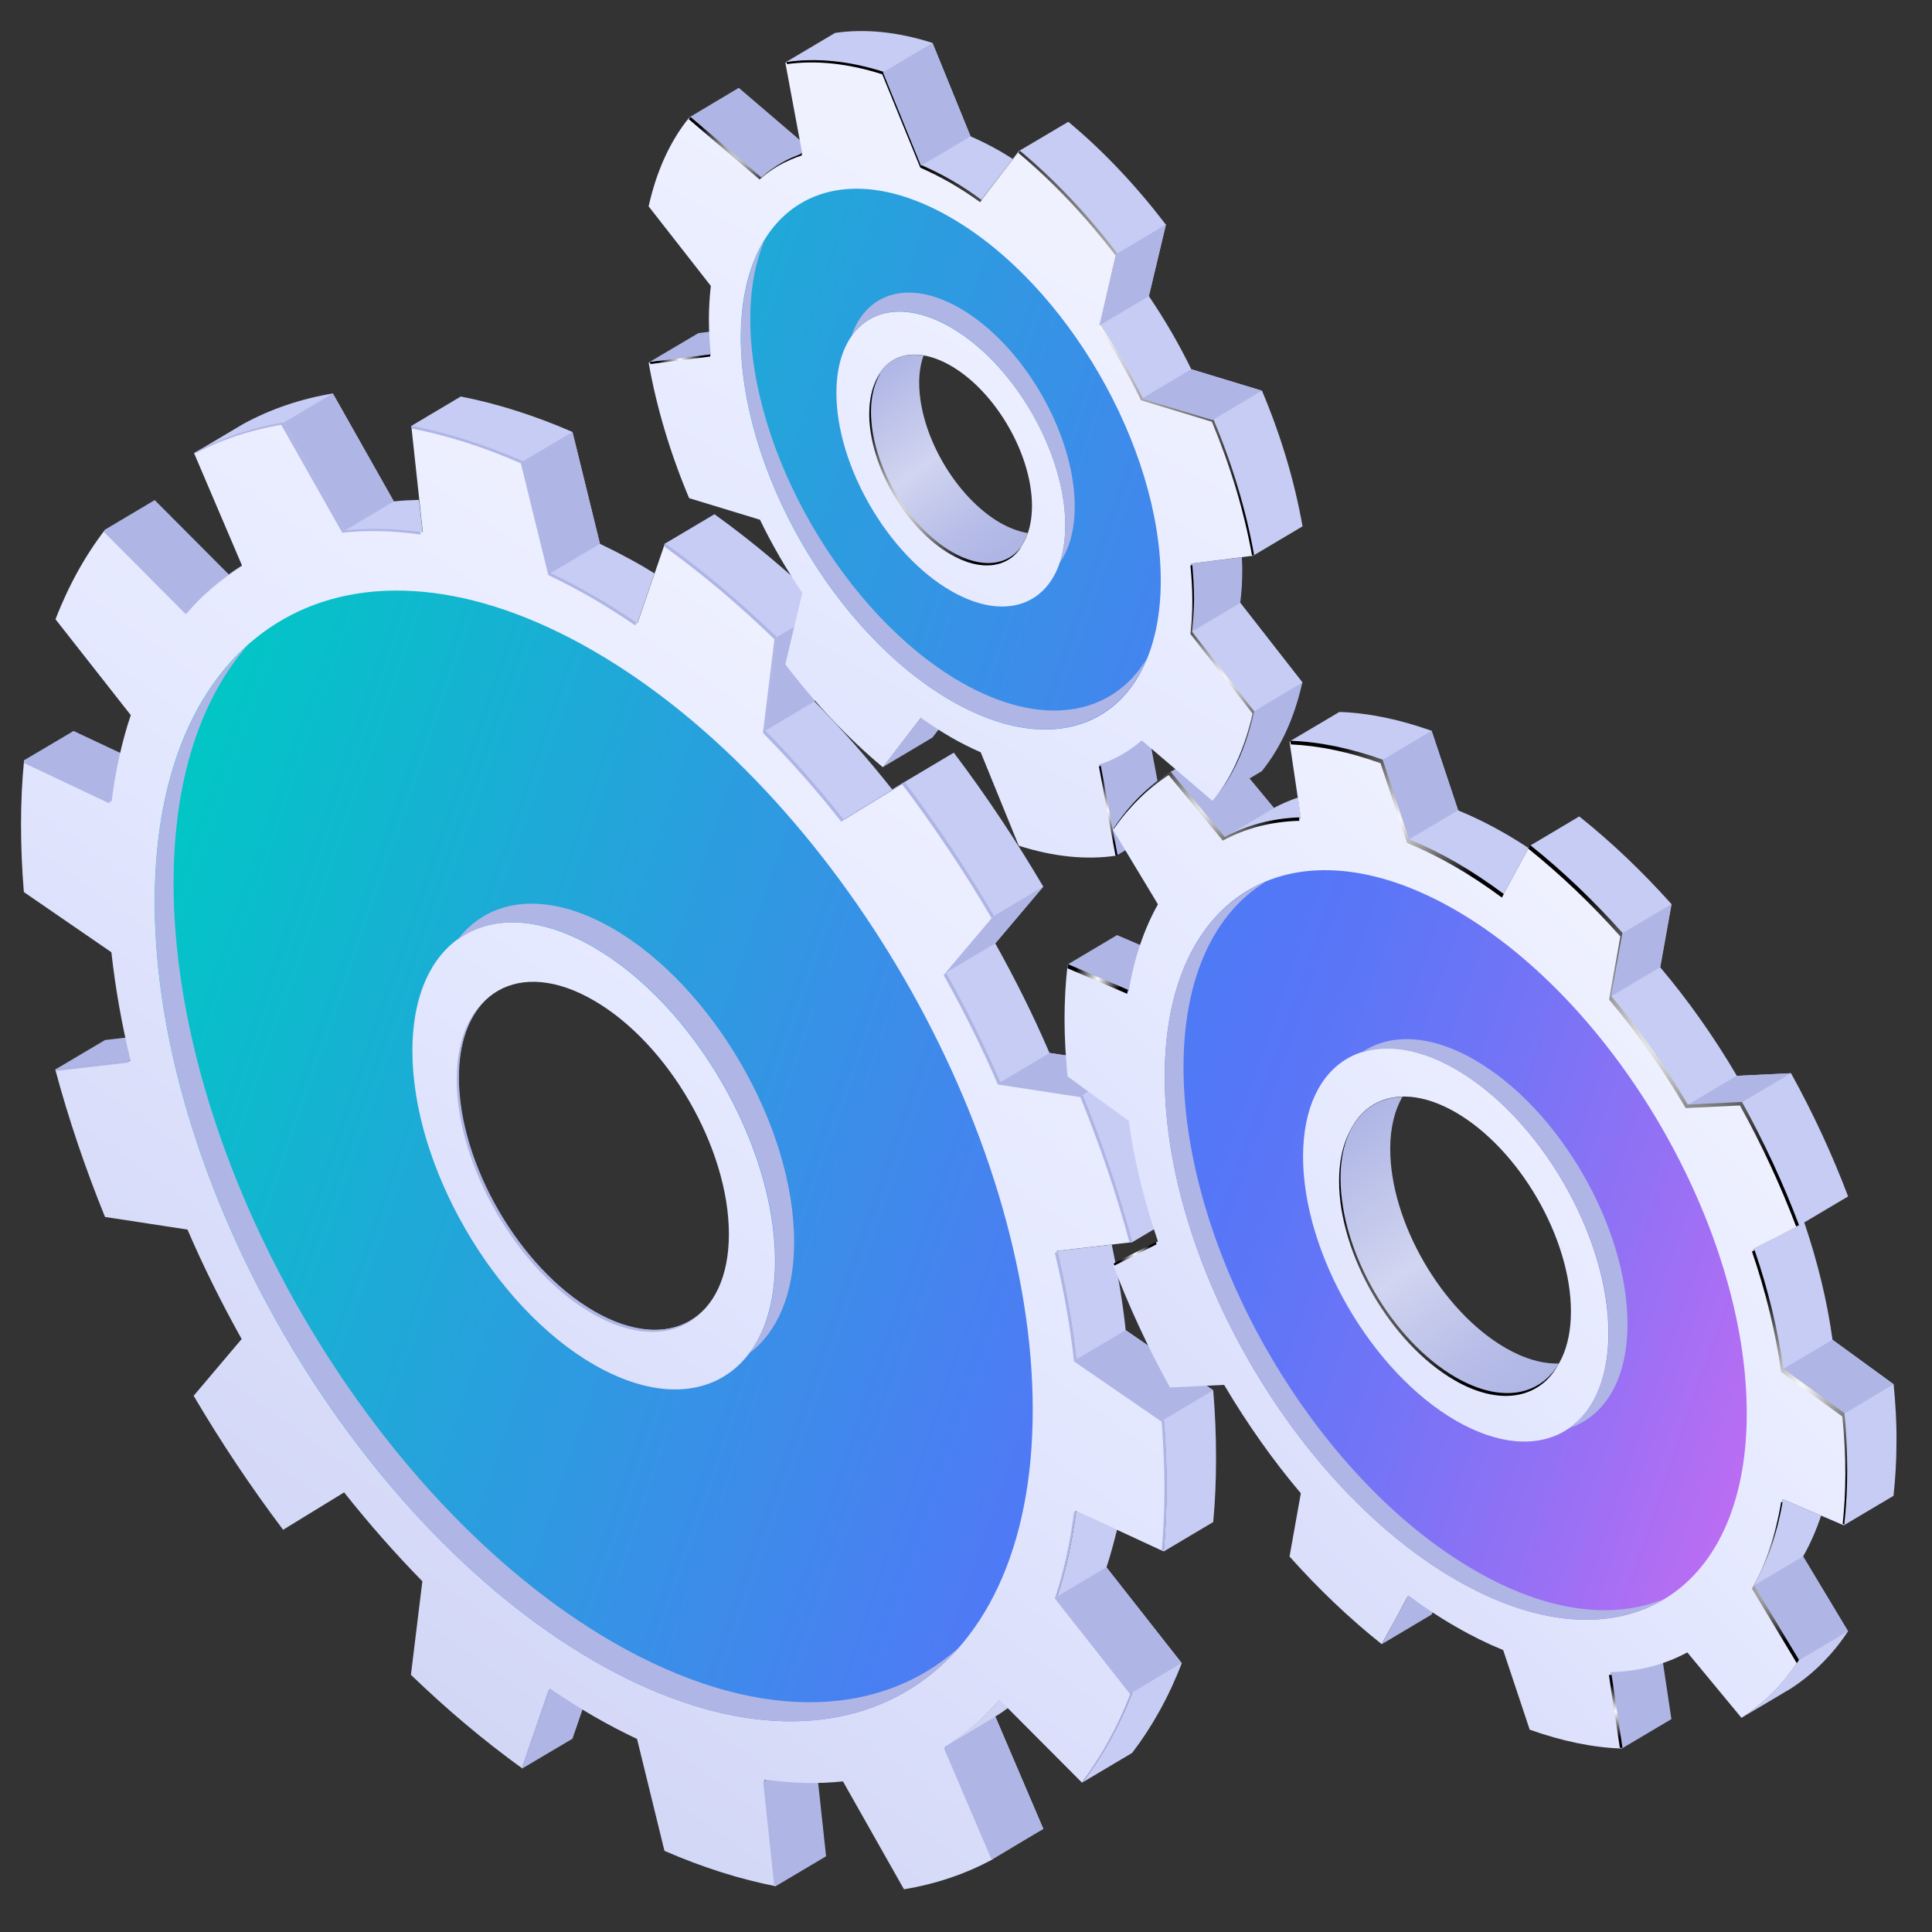 <svg width="26" height="26" viewBox="0 0 26 26" fill="none" xmlns="http://www.w3.org/2000/svg">
<rect x="0" y="0" width="26" height="26" fill="#333333" stroke="none"/>
<g clip-path="url(#clip0_903_17774)">
<path d="M4.634 7.144C4.968 7.108 5.32 7.116 5.688 7.169L5.639 6.727C5.525 6.73 5.411 6.735 5.3 6.748L4.479 5.295C4.046 5.367 3.643 5.504 3.276 5.704L2.609 6.1C2.977 5.9 3.38 5.763 3.813 5.691L4.634 7.144Z" fill="#C6CCF4"/>
<path d="M13.373 12.328L12.727 13.092C12.996 13.572 13.242 14.065 13.457 14.565L14.567 14.735C14.833 15.39 15.058 16.055 15.235 16.718L15.902 16.322C15.724 15.659 15.499 14.994 15.233 14.339L14.123 14.169C13.908 13.668 13.662 13.176 13.394 12.696L14.04 11.932C13.672 11.307 13.269 10.703 12.836 10.129L12.17 10.525C12.603 11.099 13.006 11.704 13.373 12.328Z" fill="#C6CCF4"/>
<path d="M7.035 6.209L7.405 7.715C7.597 7.806 7.792 7.908 7.99 8.022C8.188 8.136 8.383 8.261 8.575 8.393L8.808 7.717C8.758 7.687 8.71 7.656 8.659 7.626C8.461 7.512 8.266 7.41 8.074 7.319L7.704 5.813C7.184 5.587 6.683 5.43 6.201 5.336L5.535 5.732C6.014 5.826 6.518 5.983 7.035 6.209Z" fill="#C6CCF4"/>
<path d="M10.448 8.578L10.293 9.837C10.661 10.21 11.015 10.609 11.347 11.033L12.009 10.627C11.677 10.208 11.327 9.809 10.962 9.441L11.117 8.182C10.636 7.717 10.134 7.293 9.615 6.92L8.948 7.316C9.465 7.689 9.967 8.113 10.448 8.578Z" fill="#C6CCF4"/>
<path d="M15.033 20.584L14.483 20.325C14.43 20.747 14.344 21.135 14.225 21.488L15.238 22.778C15.061 23.235 14.835 23.638 14.569 23.986L15.236 23.59C15.502 23.242 15.727 22.841 15.904 22.382L14.891 21.092C14.944 20.929 14.99 20.759 15.033 20.584Z" fill="#C6CCF4"/>
<path d="M16.327 18.71L15.149 17.901C15.109 17.52 15.043 17.136 14.962 16.75L14.225 16.834C14.344 17.327 14.43 17.814 14.483 18.297L15.661 19.107C15.686 19.411 15.699 19.716 15.699 20.015C15.699 20.315 15.686 20.602 15.661 20.879L16.327 20.483C16.353 20.206 16.365 19.919 16.365 19.619C16.365 19.32 16.353 19.018 16.327 18.71Z" fill="#C6CCF4"/>
<path d="M13.568 22.983L13.456 22.869C13.241 23.12 12.995 23.329 12.727 23.496L13.329 24.908C13.578 24.834 13.816 24.735 14.041 24.613L13.395 23.1C13.454 23.065 13.512 23.024 13.568 22.983Z" fill="#CED3F4"/>
<path d="M10.296 23.941L10.448 25.378L11.117 24.981L10.962 23.544L10.296 23.941Z" fill="#AFB6E5"/>
<path d="M13.373 25.012L14.04 24.613L13.393 23.103L12.725 23.499L13.373 25.012Z" fill="#AFB6E5"/>
<path d="M14.888 21.092L14.222 21.488L15.235 22.778L15.901 22.381L14.888 21.092Z" fill="#AFB6E5"/>
<path d="M10.296 9.835L10.962 9.439L11.117 8.182L10.448 8.578L10.296 9.835Z" fill="#AFB6E5"/>
<path d="M7.405 7.715L8.074 7.319L7.704 5.813L7.035 6.209L7.405 7.715Z" fill="#AFB6E5"/>
<path d="M4.633 7.144L5.3 6.748L4.479 5.295L3.812 5.691L4.633 7.144Z" fill="#AFB6E5"/>
<path d="M2.526 8.24L3.192 7.844L2.082 6.73L1.416 7.126L2.526 8.24Z" fill="#AFB6E5"/>
<path d="M0.321 10.233L0.99 9.837L2.168 10.391L1.499 10.787L0.321 10.233Z" fill="#AFB6E5"/>
<path d="M1.414 13.996L0.745 14.392L1.761 14.275L2.427 13.879L1.414 13.996Z" fill="#AFB6E5"/>
<path d="M7.035 23.795L7.704 23.399L8.074 22.323L7.405 22.719L7.035 23.795Z" fill="#AFB6E5"/>
<path d="M15.659 20.878C15.684 20.602 15.697 20.315 15.697 20.015C15.697 19.716 15.684 19.414 15.659 19.106L14.481 18.297C14.427 17.814 14.341 17.324 14.222 16.834L15.236 16.717C15.058 16.055 14.833 15.39 14.567 14.735L13.457 14.567C13.242 14.067 12.996 13.574 12.727 13.095L13.373 12.33C13.006 11.706 12.603 11.101 12.17 10.528L11.349 11.03C11.015 10.609 10.663 10.208 10.295 9.835L10.45 8.575C9.969 8.111 9.467 7.687 8.948 7.314L8.578 8.39C8.385 8.258 8.19 8.134 7.992 8.019C7.795 7.905 7.6 7.804 7.407 7.712L7.037 6.207C6.518 5.981 6.016 5.823 5.535 5.729L5.69 7.166C5.322 7.113 4.968 7.105 4.636 7.141L3.815 5.689C3.382 5.76 2.979 5.897 2.611 6.097L3.257 7.611C2.986 7.781 2.741 7.991 2.525 8.24L1.416 7.126C1.15 7.471 0.924 7.875 0.747 8.334L1.76 9.624C1.641 9.977 1.555 10.365 1.502 10.787L0.324 10.233C0.296 10.51 0.283 10.797 0.283 11.096C0.283 11.396 0.296 11.698 0.321 12.005L1.499 12.815C1.552 13.298 1.639 13.788 1.758 14.278L0.744 14.394C0.922 15.057 1.147 15.722 1.413 16.377L2.523 16.547C2.738 17.047 2.984 17.54 3.252 18.02L2.606 18.784C2.974 19.409 3.377 20.013 3.81 20.587L4.631 20.084C4.965 20.505 5.317 20.906 5.684 21.28L5.53 22.539C6.011 23.003 6.513 23.427 7.032 23.801L7.402 22.724C7.595 22.856 7.79 22.981 7.987 23.095C8.185 23.209 8.38 23.311 8.573 23.402L8.942 24.908C9.462 25.134 9.963 25.291 10.445 25.385L10.29 23.948C10.658 24.001 11.012 24.009 11.344 23.973L12.165 25.425C12.598 25.354 13.001 25.217 13.368 25.017L12.722 23.504C12.991 23.336 13.237 23.125 13.452 22.877L14.562 23.991C14.828 23.643 15.053 23.242 15.23 22.783L14.217 21.493C14.336 21.14 14.422 20.752 14.476 20.33L15.659 20.878ZM7.99 17.649C6.984 17.068 6.171 15.659 6.171 14.504C6.171 13.348 6.987 12.881 7.99 13.463C8.996 14.044 9.809 15.453 9.809 16.608C9.809 17.763 8.996 18.23 7.99 17.649Z" fill="url(#paint0_linear_903_17774)"/>
<path d="M7.99 8.761C4.727 6.872 2.082 8.385 2.082 12.137C2.082 15.89 4.727 20.462 7.99 22.351C11.253 24.24 13.898 22.727 13.898 18.974C13.9 15.222 11.253 10.65 7.99 8.761ZM7.99 18.363C6.642 17.583 5.55 15.694 5.55 14.143C5.55 12.592 6.642 11.97 7.99 12.749C9.338 13.529 10.43 15.418 10.43 16.969C10.432 18.517 9.338 19.142 7.99 18.363Z" fill="url(#paint1_linear_903_17774)"/>
<path d="M10.687 16.715C10.687 15.164 9.595 13.277 8.247 12.495C7.358 11.982 6.585 12.082 6.157 12.648C6.606 12.318 7.262 12.323 7.994 12.749C9.342 13.529 10.434 15.418 10.434 16.969C10.434 17.497 10.305 17.916 10.084 18.21C10.457 17.931 10.687 17.421 10.687 16.715Z" fill="#AFB6E5"/>
<path d="M8.244 22.097C4.981 20.208 2.336 15.636 2.336 11.883C2.336 10.487 2.704 9.401 3.332 8.685C2.549 9.385 2.083 10.563 2.083 12.137C2.083 15.89 4.728 20.462 7.991 22.351C10.04 23.537 11.844 23.382 12.903 22.173C11.824 23.141 10.139 23.191 8.244 22.097Z" fill="#AFB6E5"/>
<path d="M14.039 11.932L13.373 12.328L12.725 13.092L13.393 12.696L14.039 11.932Z" fill="#AFB6E5"/>
<path d="M14.124 14.171L13.458 14.567L14.568 14.735L15.234 14.339L14.124 14.171Z" fill="#AFB6E5"/>
<path d="M14.48 18.297L15.149 17.901L16.327 18.71L15.659 19.107L14.48 18.297Z" fill="#AFB6E5"/>
<path d="M6.146 14.529C6.146 15.684 6.961 17.093 7.965 17.675C8.575 18.027 9.117 17.994 9.447 17.654C9.115 17.967 8.588 17.987 7.995 17.644C6.989 17.063 6.176 15.654 6.176 14.498C6.176 14.047 6.303 13.699 6.513 13.48C6.282 13.696 6.146 14.054 6.146 14.529Z" fill="#AFB6E5"/>
<path d="M2.682 8.073C2.851 7.908 3.034 7.761 3.229 7.639L3.226 7.631C3.031 7.755 2.849 7.903 2.682 8.073Z" fill="#AFB6E5"/>
<path d="M7.009 6.235L7.379 7.74C7.572 7.832 7.767 7.933 7.965 8.047C8.162 8.162 8.357 8.286 8.55 8.418L8.565 8.377C8.377 8.251 8.187 8.129 7.997 8.02C7.8 7.905 7.605 7.804 7.412 7.712L7.042 6.207C6.523 5.981 6.021 5.823 5.54 5.729L5.545 5.768C6.014 5.859 6.505 6.014 7.009 6.235Z" fill="#AFB6E5"/>
<path d="M3.785 5.717L4.606 7.169C4.941 7.133 5.293 7.141 5.66 7.194L5.657 7.159C5.303 7.111 4.961 7.103 4.637 7.138L3.816 5.686C3.382 5.757 2.98 5.894 2.612 6.095L2.617 6.108C2.975 5.917 3.367 5.788 3.785 5.717Z" fill="#AFB6E5"/>
<path d="M1.726 14.275L0.748 14.387C0.751 14.394 0.753 14.405 0.756 14.412L1.731 14.3C1.731 14.293 1.728 14.283 1.726 14.275Z" fill="#AFB6E5"/>
<path d="M10.422 8.603L10.267 9.863C10.634 10.236 10.989 10.634 11.321 11.058L12.142 10.556C12.575 11.13 12.978 11.731 13.345 12.358L12.699 13.123C12.968 13.602 13.213 14.095 13.429 14.595L14.539 14.765C14.802 15.412 15.025 16.067 15.2 16.72L15.238 16.715C15.06 16.052 14.835 15.387 14.569 14.732L13.459 14.562C13.244 14.062 12.998 13.569 12.73 13.089L13.376 12.325C13.008 11.701 12.605 11.097 12.172 10.523L11.351 11.025C11.017 10.604 10.665 10.203 10.298 9.83L10.452 8.57C9.971 8.106 9.469 7.682 8.95 7.309L8.935 7.352C9.449 7.722 9.945 8.141 10.422 8.603Z" fill="#AFB6E5"/>
<path d="M13.278 23.06C13.332 23.009 13.383 22.953 13.431 22.897C13.383 22.953 13.329 23.006 13.278 23.06Z" fill="#AFB6E5"/>
<path d="M12.702 23.524L13.343 25.024C13.356 25.019 13.368 25.012 13.379 25.007L12.735 23.501C12.722 23.509 12.712 23.517 12.702 23.524Z" fill="#AFB6E5"/>
<path d="M10.269 23.966L10.418 25.364C10.431 25.367 10.441 25.369 10.454 25.372L10.304 23.971C10.291 23.968 10.279 23.968 10.269 23.966Z" fill="#AFB6E5"/>
<path d="M14.479 20.361L14.454 20.348C14.4 20.769 14.314 21.158 14.195 21.511L15.209 22.8C15.036 23.242 14.821 23.633 14.565 23.973L14.57 23.978C14.836 23.631 15.062 23.23 15.239 22.77L14.226 21.48C14.342 21.14 14.426 20.764 14.479 20.361Z" fill="#AFB6E5"/>
<path d="M2.499 8.265C2.509 8.255 2.519 8.245 2.529 8.232L1.42 7.121C1.41 7.134 1.402 7.144 1.395 7.156L2.499 8.265Z" fill="#AFB6E5"/>
<path d="M15.665 19.101L14.487 18.291C14.436 17.819 14.35 17.337 14.233 16.855L14.195 16.86C14.314 17.352 14.4 17.84 14.454 18.322L15.632 19.132C15.657 19.439 15.67 19.741 15.67 20.041C15.67 20.325 15.657 20.597 15.634 20.861L15.662 20.873C15.688 20.597 15.7 20.31 15.7 20.01C15.703 19.711 15.69 19.406 15.665 19.101Z" fill="#AFB6E5"/>
<path d="M1.473 10.812C1.476 10.797 1.478 10.784 1.478 10.769L0.326 10.226C0.323 10.241 0.323 10.256 0.323 10.269L1.473 10.812Z" fill="#AFB6E5"/>
<path d="M7.379 22.745L7.024 23.778C7.029 23.783 7.035 23.785 7.04 23.79L7.394 22.755C7.392 22.752 7.387 22.747 7.379 22.745Z" fill="#AFB6E5"/>
<path d="M15.023 11.515L15.692 11.119L15.461 9.891L14.795 10.289L15.023 11.515Z" fill="#AFB6E5"/>
<path d="M16.477 11.271C16.781 11.107 17.128 11.015 17.508 11.005L17.467 10.733C17.356 10.771 17.247 10.817 17.143 10.873L16.413 9.992C16.201 10.129 16.011 10.299 15.841 10.502L16.477 11.271Z" fill="#C6CCF4"/>
<path d="M24.508 20.396L23.991 20.175C23.918 20.625 23.784 21.016 23.599 21.343L24.204 22.349C23.991 22.666 23.733 22.925 23.436 23.118L24.103 22.722C24.399 22.529 24.66 22.272 24.87 21.953L24.265 20.947C24.361 20.779 24.442 20.594 24.508 20.396Z" fill="#C6CCF4"/>
<path d="M17.356 9.977C17.747 9.992 18.162 10.076 18.598 10.231L18.955 11.302C19.163 11.389 19.376 11.492 19.593 11.617C19.809 11.741 20.022 11.883 20.232 12.038L20.571 11.414C20.47 11.345 20.366 11.282 20.262 11.221C20.047 11.097 19.834 10.992 19.624 10.906L19.267 9.835C18.831 9.68 18.415 9.594 18.025 9.581L17.356 9.977Z" fill="#C6CCF4"/>
<path d="M25.484 18.629L24.661 18.03C24.59 17.509 24.46 16.979 24.281 16.451L24.871 16.101C24.658 15.537 24.4 14.981 24.103 14.443L23.374 14.478C23.07 13.96 22.723 13.468 22.343 13.018L22.495 12.168C22.104 11.731 21.689 11.335 21.253 10.987L20.587 11.383C21.023 11.731 21.438 12.127 21.828 12.564L21.676 13.414C22.056 13.864 22.403 14.356 22.707 14.874L23.437 14.839C23.733 15.377 23.994 15.933 24.205 16.497L23.599 16.804C23.784 17.345 23.918 17.89 23.992 18.426L24.815 19.025C24.841 19.287 24.856 19.546 24.856 19.8C24.856 20.053 24.841 20.295 24.815 20.526L25.482 20.13C25.507 19.899 25.522 19.657 25.522 19.404C25.525 19.15 25.509 18.891 25.484 18.629Z" fill="#C6CCF4"/>
<path d="M18.598 22.125L19.264 21.729L19.621 21.072L18.952 21.468L18.598 22.125Z" fill="#AFB6E5"/>
<path d="M21.825 23.531L22.493 23.135L22.339 22.107L21.673 22.503L21.825 23.531Z" fill="#AFB6E5"/>
<path d="M23.599 21.34L24.265 20.945L24.87 21.952L24.201 22.348L23.599 21.34Z" fill="#AFB6E5"/>
<path d="M23.991 18.426L24.66 18.03L25.483 18.629L24.814 19.027L23.991 18.426Z" fill="#AFB6E5"/>
<path d="M22.704 14.874L23.37 14.478L24.102 14.443L23.433 14.839L22.704 14.874Z" fill="#AFB6E5"/>
<path d="M21.673 13.414L22.339 13.018L22.493 12.168L21.825 12.564L21.673 13.414Z" fill="#AFB6E5"/>
<path d="M18.952 11.302L19.621 10.906L19.264 9.835L18.598 10.231L18.952 11.302Z" fill="#AFB6E5"/>
<path d="M16.477 11.271L17.145 10.875L16.413 9.995L15.747 10.391L16.477 11.271Z" fill="#AFB6E5"/>
<path d="M15.19 13.333L15.856 12.937L15.033 12.584L14.367 12.98L15.19 13.333Z" fill="#AFB6E5"/>
<path d="M24.815 20.528C24.84 20.297 24.855 20.056 24.855 19.802C24.855 19.548 24.84 19.289 24.815 19.027L23.991 18.428C23.918 17.893 23.784 17.347 23.599 16.806L24.204 16.499C23.991 15.935 23.733 15.379 23.436 14.841L22.707 14.877C22.403 14.359 22.056 13.866 21.676 13.417L21.828 12.566C21.438 12.13 21.022 11.733 20.586 11.386L20.229 12.043C20.021 11.888 19.808 11.746 19.591 11.622C19.375 11.497 19.163 11.393 18.952 11.307L18.595 10.236C18.159 10.078 17.744 9.994 17.354 9.982L17.506 11.01C17.126 11.02 16.779 11.111 16.474 11.277L15.745 10.396C15.448 10.588 15.188 10.845 14.977 11.165L15.583 12.17C15.398 12.498 15.264 12.889 15.19 13.338L14.367 12.985C14.341 13.216 14.326 13.457 14.326 13.711C14.326 13.965 14.341 14.224 14.367 14.486L15.19 15.085C15.264 15.62 15.398 16.166 15.583 16.707L14.977 17.014C15.19 17.578 15.448 18.134 15.745 18.672L16.474 18.637C16.779 19.154 17.126 19.647 17.506 20.096L17.354 20.947C17.744 21.384 18.159 21.78 18.595 22.127L18.952 21.47C19.16 21.625 19.373 21.767 19.591 21.891C19.806 22.016 20.019 22.12 20.229 22.206L20.586 23.277C21.022 23.432 21.438 23.519 21.828 23.531L21.676 22.503C22.056 22.493 22.403 22.402 22.707 22.237L23.436 23.118C23.733 22.925 23.994 22.668 24.204 22.348L23.599 21.343C23.784 21.015 23.918 20.624 23.991 20.175L24.815 20.528ZM19.591 18.535C18.734 18.04 18.04 16.842 18.04 15.857C18.04 14.871 18.734 14.475 19.591 14.97C20.447 15.466 21.141 16.664 21.141 17.649C21.141 18.634 20.447 19.03 19.591 18.535Z" fill="url(#paint2_linear_903_17774)"/>
<path d="M18.578 10.271L18.935 11.343C19.143 11.429 19.355 11.533 19.573 11.658C19.789 11.782 20.002 11.924 20.212 12.079L20.237 12.031C20.029 11.876 19.817 11.734 19.601 11.609C19.386 11.485 19.173 11.381 18.963 11.294L18.606 10.223C18.17 10.068 17.754 9.982 17.364 9.969L17.372 10.018C17.752 10.035 18.155 10.119 18.578 10.271Z" fill="url(#paint3_radial_903_17774)"/>
<path d="M18.021 15.895C18.021 16.88 18.716 18.078 19.572 18.573C20.177 18.924 20.702 18.825 20.958 18.388C20.694 18.787 20.185 18.865 19.6 18.525C18.744 18.03 18.049 16.832 18.049 15.847C18.049 15.56 18.11 15.324 18.214 15.146C18.09 15.331 18.021 15.585 18.021 15.895Z" fill="url(#paint4_radial_903_17774)"/>
<path d="M21.806 12.602L21.654 13.453C22.034 13.902 22.381 14.395 22.685 14.912L23.415 14.877C23.709 15.405 23.962 15.953 24.172 16.507L24.21 16.486C23.998 15.923 23.739 15.367 23.443 14.829L22.713 14.864C22.409 14.346 22.062 13.854 21.682 13.404L21.834 12.554C21.444 12.117 21.029 11.721 20.593 11.373L20.567 11.421C21.001 11.769 21.416 12.165 21.806 12.602Z" fill="url(#paint5_radial_903_17774)"/>
<path d="M15.555 16.715L14.987 17.004C14.99 17.014 14.995 17.022 14.997 17.032L15.565 16.745C15.56 16.733 15.557 16.725 15.555 16.715Z" fill="url(#paint6_radial_903_17774)"/>
<path d="M15.727 10.431L16.456 11.312C16.76 11.147 17.107 11.056 17.487 11.046L17.48 11C17.113 11.015 16.778 11.104 16.482 11.264L15.752 10.383C15.456 10.576 15.195 10.832 14.984 11.152L14.987 11.157C15.195 10.858 15.443 10.614 15.727 10.431Z" fill="url(#paint7_radial_903_17774)"/>
<path d="M24.821 19.017L23.998 18.418C23.927 17.893 23.795 17.357 23.613 16.824L23.577 16.842C23.762 17.383 23.896 17.928 23.97 18.464L24.793 19.063C24.819 19.325 24.834 19.584 24.834 19.838C24.834 20.071 24.821 20.294 24.798 20.508L24.819 20.518C24.844 20.287 24.859 20.046 24.859 19.792C24.859 19.538 24.849 19.279 24.821 19.017Z" fill="url(#paint8_radial_903_17774)"/>
<path d="M23.988 20.219L23.97 20.211C23.896 20.66 23.762 21.051 23.577 21.379L24.18 22.382C24.19 22.366 24.2 22.354 24.21 22.338L23.605 21.333C23.782 21.021 23.914 20.648 23.988 20.219Z" fill="url(#paint9_radial_903_17774)"/>
<path d="M21.652 22.541L21.799 23.521C21.81 23.521 21.822 23.524 21.835 23.524L21.688 22.539C21.675 22.539 21.665 22.541 21.652 22.541Z" fill="url(#paint10_radial_903_17774)"/>
<path d="M18.933 21.506L18.602 22.117L18.933 21.508V21.506Z" fill="url(#paint11_radial_903_17774)"/>
<path d="M15.169 13.374C15.172 13.356 15.177 13.338 15.179 13.32L14.371 12.975C14.369 12.993 14.369 13.013 14.366 13.031L15.169 13.374Z" fill="url(#paint12_radial_903_17774)"/>
<path d="M19.59 12.249C17.427 10.998 15.674 12 15.674 14.488C15.674 16.976 17.427 20.008 19.59 21.259C21.754 22.511 23.507 21.508 23.507 19.02C23.507 16.532 21.754 13.501 19.59 12.249ZM19.59 19.117C18.456 18.459 17.536 16.87 17.536 15.565C17.536 14.26 18.456 13.734 19.59 14.389C20.726 15.047 21.645 16.636 21.645 17.941C21.645 19.249 20.726 19.774 19.59 19.117Z" fill="url(#paint13_linear_903_17774)"/>
<path d="M21.117 19.218C21.593 19.061 21.902 18.571 21.902 17.817C21.902 16.512 20.982 14.92 19.847 14.265C19.242 13.915 18.7 13.904 18.322 14.166C18.672 14.052 19.113 14.115 19.594 14.392C20.729 15.049 21.649 16.639 21.649 17.944C21.646 18.553 21.446 18.99 21.117 19.218Z" fill="#AFB6E5"/>
<path d="M19.844 21.132C17.68 19.881 15.927 16.849 15.927 14.361C15.927 13.143 16.35 12.282 17.034 11.866C16.201 12.211 15.674 13.122 15.674 14.488C15.674 16.976 17.427 20.008 19.59 21.259C20.693 21.897 21.688 21.947 22.4 21.516C21.713 21.8 20.822 21.699 19.844 21.132Z" fill="#AFB6E5"/>
<path d="M18.04 15.857C18.04 16.842 18.734 18.04 19.59 18.535C20.198 18.886 20.72 18.787 20.976 18.35C20.761 18.355 20.518 18.289 20.259 18.139C19.403 17.644 18.709 16.446 18.709 15.461C18.709 15.174 18.77 14.94 18.873 14.76C18.38 14.773 18.04 15.171 18.04 15.857Z" fill="url(#paint14_linear_903_17774)"/>
<path d="M11.882 0.974L12.393 2.231C12.525 2.289 12.659 2.355 12.796 2.434C12.933 2.513 13.067 2.601 13.199 2.695L13.63 2.139C13.574 2.104 13.521 2.071 13.465 2.038C13.328 1.959 13.194 1.893 13.062 1.835L12.55 0.578C12.077 0.426 11.636 0.385 11.238 0.443L10.569 0.84C10.965 0.781 11.408 0.822 11.882 0.974Z" fill="#C6CCF4"/>
<path d="M15.023 3.419L14.795 4.381C15.008 4.694 15.198 5.026 15.365 5.366L16.318 5.656C16.569 6.258 16.756 6.874 16.863 7.479L17.529 7.083C17.422 6.478 17.238 5.861 16.984 5.26L16.032 4.97C15.867 4.63 15.674 4.3 15.461 3.985L15.69 3.023C15.292 2.503 14.851 2.033 14.377 1.639L13.711 2.033C14.185 2.429 14.626 2.899 15.023 3.419Z" fill="#C6CCF4"/>
<path d="M11.704 5.546C11.704 6.24 12.193 7.085 12.796 7.433C13.277 7.712 13.685 7.588 13.83 7.174C13.716 7.154 13.591 7.11 13.462 7.037C12.859 6.689 12.37 5.844 12.37 5.15C12.37 5.011 12.391 4.889 12.429 4.785C12.006 4.714 11.704 5.001 11.704 5.546Z" fill="url(#paint15_linear_903_17774)"/>
<path d="M16.718 7.666C16.718 7.61 16.715 7.555 16.712 7.499L16.023 7.585C16.039 7.748 16.049 7.905 16.049 8.062C16.049 8.22 16.039 8.367 16.023 8.509L16.86 9.581C16.753 10.063 16.568 10.464 16.315 10.774L16.981 10.378C17.232 10.066 17.419 9.667 17.526 9.185L16.69 8.113C16.71 7.971 16.718 7.821 16.718 7.666Z" fill="#AFB6E5"/>
<path d="M9.942 1.182L9.273 1.581L10.226 2.393L10.895 1.997L9.942 1.182Z" fill="#AFB6E5"/>
<path d="M8.729 4.879L9.398 4.483L10.234 4.376L9.565 4.772L8.729 4.879Z" fill="#AFB6E5"/>
<path d="M11.882 10.322L12.548 9.926L13.059 9.263L12.393 9.659L11.882 10.322Z" fill="#AFB6E5"/>
<path d="M16.692 8.113L16.026 8.509L16.86 9.583L17.528 9.184L16.692 8.113Z" fill="#C6CCF4"/>
<path d="M16.051 8.062C16.051 7.905 16.041 7.745 16.026 7.585L16.862 7.479C16.755 6.874 16.57 6.257 16.317 5.656L15.365 5.366C15.2 5.026 15.007 4.696 14.794 4.381L15.023 3.419C14.625 2.899 14.184 2.429 13.71 2.035L13.198 2.7C13.067 2.607 12.932 2.518 12.796 2.439C12.659 2.36 12.525 2.294 12.393 2.236L11.881 0.979C11.407 0.827 10.966 0.786 10.569 0.845L10.797 2.071C10.584 2.139 10.394 2.249 10.227 2.396L9.274 1.583C9.023 1.893 8.836 2.294 8.729 2.777L9.566 3.848C9.55 3.99 9.54 4.14 9.54 4.297C9.54 4.455 9.55 4.615 9.566 4.775L8.729 4.881C8.836 5.486 9.021 6.103 9.274 6.704L10.227 6.994C10.391 7.334 10.584 7.664 10.797 7.979L10.569 8.941C10.966 9.461 11.407 9.931 11.881 10.325L12.393 9.659C12.525 9.753 12.659 9.842 12.796 9.921C12.932 10 13.067 10.066 13.198 10.124L13.71 11.381C14.184 11.533 14.625 11.574 15.023 11.515L14.794 10.289C15.007 10.22 15.197 10.111 15.365 9.964L16.317 10.777C16.568 10.467 16.755 10.066 16.862 9.583L16.026 8.512C16.041 8.367 16.051 8.217 16.051 8.062ZM12.796 7.433C12.193 7.085 11.704 6.24 11.704 5.547C11.704 4.853 12.193 4.574 12.796 4.922C13.399 5.27 13.888 6.115 13.888 6.808C13.888 7.504 13.399 7.783 12.796 7.433Z" fill="url(#paint16_linear_903_17774)"/>
<path d="M9.558 4.77L8.747 4.871C8.75 4.881 8.75 4.889 8.752 4.899L9.558 4.798C9.558 4.788 9.558 4.78 9.558 4.77Z" fill="url(#paint17_radial_903_17774)"/>
<path d="M11.873 1L12.385 2.256C12.516 2.315 12.651 2.381 12.787 2.459C12.924 2.538 13.059 2.627 13.19 2.721L13.702 2.056C14.176 2.452 14.617 2.922 15.014 3.439L14.786 4.402C14.999 4.714 15.189 5.046 15.356 5.387L16.309 5.676C16.557 6.27 16.742 6.877 16.849 7.474L16.877 7.471C16.77 6.867 16.585 6.25 16.332 5.648L15.379 5.359C15.214 5.019 15.022 4.689 14.809 4.374L15.037 3.412C14.639 2.891 14.199 2.421 13.725 2.028L13.213 2.693C13.084 2.597 12.95 2.508 12.813 2.429C12.676 2.35 12.542 2.284 12.41 2.226L11.898 0.969C11.425 0.817 10.984 0.776 10.586 0.835L10.591 0.863C10.979 0.809 11.412 0.852 11.873 1Z" fill="url(#paint18_radial_903_17774)"/>
<path d="M11.698 5.572C11.698 6.265 12.187 7.111 12.79 7.459C13.206 7.7 13.568 7.641 13.75 7.354C13.56 7.613 13.211 7.659 12.813 7.428C12.21 7.08 11.721 6.235 11.721 5.542C11.721 5.326 11.769 5.151 11.853 5.021C11.754 5.151 11.698 5.339 11.698 5.572Z" fill="url(#paint19_radial_903_17774)"/>
<path d="M16.069 8.055C16.069 7.908 16.058 7.755 16.046 7.606L16.02 7.608C16.036 7.771 16.046 7.928 16.046 8.086C16.046 8.243 16.036 8.39 16.02 8.532L16.857 9.604C16.763 10.025 16.611 10.383 16.406 10.675C16.621 10.378 16.783 10.01 16.879 9.573L16.043 8.502C16.058 8.362 16.069 8.212 16.069 8.055Z" fill="url(#paint20_radial_903_17774)"/>
<path d="M14.789 10.315L15.012 11.515C15.023 11.512 15.03 11.512 15.04 11.512L14.814 10.307C14.807 10.307 14.797 10.309 14.789 10.315Z" fill="url(#paint21_radial_903_17774)"/>
<path d="M9.269 1.604L10.222 2.416C10.386 2.269 10.579 2.16 10.792 2.091L10.787 2.071C10.584 2.14 10.402 2.244 10.245 2.386L9.292 1.573C9.259 1.614 9.229 1.655 9.198 1.695C9.221 1.665 9.244 1.634 9.269 1.604Z" fill="url(#paint22_radial_903_17774)"/>
<path d="M12.796 2.929C11.236 2.025 9.969 2.749 9.969 4.544C9.969 6.339 11.233 8.525 12.796 9.428C14.357 10.332 15.621 9.609 15.621 7.814C15.621 6.019 14.357 3.83 12.796 2.929ZM12.796 7.951C11.945 7.458 11.256 6.265 11.256 5.288C11.256 4.308 11.945 3.914 12.796 4.407C13.647 4.899 14.336 6.092 14.336 7.07C14.336 8.047 13.647 8.443 12.796 7.951Z" fill="url(#paint23_linear_903_17774)"/>
<path d="M14.463 6.816C14.463 5.836 13.774 4.645 12.922 4.15C12.238 3.754 11.658 3.932 11.458 4.524C11.724 4.143 12.223 4.072 12.796 4.404C13.647 4.897 14.336 6.09 14.336 7.07C14.336 7.263 14.308 7.431 14.26 7.575C14.389 7.392 14.463 7.136 14.463 6.816Z" fill="#AFB6E5"/>
<path d="M12.922 9.175C11.362 8.271 10.097 6.085 10.097 4.29C10.097 3.881 10.166 3.528 10.287 3.239C10.087 3.569 9.971 4.008 9.971 4.544C9.971 6.339 11.235 8.525 12.796 9.428C13.999 10.124 15.025 9.85 15.433 8.865C14.962 9.639 14.017 9.807 12.922 9.175Z" fill="#AFB6E5"/>
<path d="M13.06 1.835L12.394 2.231L11.882 0.974L12.548 0.578L13.06 1.835Z" fill="#AFB6E5"/>
<path d="M15.023 3.419L15.691 3.02L15.461 3.985L14.795 4.381L15.023 3.419Z" fill="#AFB6E5"/>
<path d="M16.031 4.968L16.983 5.257L16.317 5.653L15.364 5.366L16.031 4.968Z" fill="#AFB6E5"/>
</g>
<defs>
<linearGradient id="paint0_linear_903_17774" x1="-3.949" y1="32.219" x2="12.712" y2="9.064" gradientUnits="userSpaceOnUse">
<stop stop-color="#B9BFEA"/>
<stop offset="0.389" stop-color="#CED3F4"/>
<stop offset="0.675" stop-color="#DEE2FC"/>
<stop offset="0.783" stop-color="#E5E9FF"/>
<stop offset="1" stop-color="#EFF1FF"/>
</linearGradient>
<linearGradient id="paint1_linear_903_17774" x1="1.26" y1="13.216" x2="23.184" y2="20.804" gradientUnits="userSpaceOnUse">
<stop stop-color="#00C7C5"/>
<stop offset="0.33" stop-color="#2D9BE0"/>
<stop offset="0.631" stop-color="#5277F7"/>
<stop offset="0.691" stop-color="#5B76F7"/>
<stop offset="0.789" stop-color="#7374F6"/>
<stop offset="0.911" stop-color="#9A70F4"/>
<stop offset="1" stop-color="#BB6DF3"/>
</linearGradient>
<linearGradient id="paint2_linear_903_17774" x1="6.605" y1="29.73" x2="22.744" y2="13.671" gradientUnits="userSpaceOnUse">
<stop stop-color="#B9BFEA"/>
<stop offset="0.389" stop-color="#CED3F4"/>
<stop offset="0.675" stop-color="#DEE2FC"/>
<stop offset="0.783" stop-color="#E5E9FF"/>
<stop offset="1" stop-color="#EFF1FF"/>
</linearGradient>
<radialGradient id="paint3_radial_903_17774" cx="0" cy="0" r="1" gradientUnits="userSpaceOnUse" gradientTransform="translate(18.799 11.024) scale(1.259 1.262)">
<stop stop-color="white"/>
<stop offset="1"/>
</radialGradient>
<radialGradient id="paint4_radial_903_17774" cx="0" cy="0" r="1" gradientUnits="userSpaceOnUse" gradientTransform="translate(19.488 16.968) scale(1.651 1.654)">
<stop stop-color="white"/>
<stop offset="1"/>
</radialGradient>
<radialGradient id="paint5_radial_903_17774" cx="0" cy="0" r="1" gradientUnits="userSpaceOnUse" gradientTransform="translate(22.387 13.941) scale(2.223 2.227)">
<stop stop-color="white"/>
<stop offset="1"/>
</radialGradient>
<radialGradient id="paint6_radial_903_17774" cx="0" cy="0" r="1" gradientUnits="userSpaceOnUse" gradientTransform="translate(15.275 16.873) scale(0.232 0.233)">
<stop stop-color="white"/>
<stop offset="1"/>
</radialGradient>
<radialGradient id="paint7_radial_903_17774" cx="0" cy="0" r="1" gradientUnits="userSpaceOnUse" gradientTransform="translate(16.237 10.847) scale(0.943 0.945)">
<stop stop-color="white"/>
<stop offset="1"/>
</radialGradient>
<radialGradient id="paint8_radial_903_17774" cx="0" cy="0" r="1" gradientUnits="userSpaceOnUse" gradientTransform="translate(24.221 18.672) scale(1.381 1.384)">
<stop stop-color="white"/>
<stop offset="1"/>
</radialGradient>
<radialGradient id="paint9_radial_903_17774" cx="0" cy="0" r="1" gradientUnits="userSpaceOnUse" gradientTransform="translate(23.893 21.297) scale(0.797 0.799)">
<stop stop-color="white"/>
<stop offset="1"/>
</radialGradient>
<radialGradient id="paint10_radial_903_17774" cx="0" cy="0" r="1" gradientUnits="userSpaceOnUse" gradientTransform="translate(21.744 23.031) scale(0.354)">
<stop stop-color="white"/>
<stop offset="1"/>
</radialGradient>
<radialGradient id="paint11_radial_903_17774" cx="0" cy="0" r="1" gradientUnits="userSpaceOnUse" gradientTransform="translate(18.768 21.812) scale(0.245 0.246)">
<stop stop-color="white"/>
<stop offset="1"/>
</radialGradient>
<radialGradient id="paint12_radial_903_17774" cx="0" cy="0" r="1" gradientUnits="userSpaceOnUse" gradientTransform="translate(14.774 13.173) scale(0.32 0.321)">
<stop stop-color="white"/>
<stop offset="1"/>
</radialGradient>
<linearGradient id="paint13_linear_903_17774" x1="2.135" y1="10.687" x2="24.059" y2="18.275" gradientUnits="userSpaceOnUse">
<stop stop-color="#00C7C5"/>
<stop offset="0.33" stop-color="#2D9BE0"/>
<stop offset="0.631" stop-color="#5277F7"/>
<stop offset="0.691" stop-color="#5B76F7"/>
<stop offset="0.789" stop-color="#7374F6"/>
<stop offset="0.911" stop-color="#9A70F4"/>
<stop offset="1" stop-color="#BB6DF3"/>
</linearGradient>
<linearGradient id="paint14_linear_903_17774" x1="18.067" y1="15.208" x2="20.573" y2="18.75" gradientUnits="userSpaceOnUse">
<stop stop-color="#AFB6E5"/>
<stop offset="0.47" stop-color="#D1D5F0"/>
<stop offset="0.796" stop-color="#B8BEE8"/>
<stop offset="0.995" stop-color="#AFB6E5"/>
</linearGradient>
<linearGradient id="paint15_linear_903_17774" x1="11.757" y1="5.051" x2="13.474" y2="7.46" gradientUnits="userSpaceOnUse">
<stop stop-color="#AFB6E5"/>
<stop offset="0.47" stop-color="#D1D5F0"/>
<stop offset="0.796" stop-color="#B8BEE8"/>
<stop offset="0.995" stop-color="#AFB6E5"/>
</linearGradient>
<linearGradient id="paint16_linear_903_17774" x1="2.066" y1="26.013" x2="14.324" y2="3.449" gradientUnits="userSpaceOnUse">
<stop stop-color="#B9BFEA"/>
<stop offset="0.389" stop-color="#CED3F4"/>
<stop offset="0.675" stop-color="#DEE2FC"/>
<stop offset="0.783" stop-color="#E5E9FF"/>
<stop offset="1" stop-color="#EFF1FF"/>
</linearGradient>
<radialGradient id="paint17_radial_903_17774" cx="0" cy="0" r="1" gradientUnits="userSpaceOnUse" gradientTransform="translate(9.154 4.835) scale(0.291 0.291)">
<stop stop-color="white"/>
<stop offset="1"/>
</radialGradient>
<radialGradient id="paint18_radial_903_17774" cx="0" cy="0" r="1" gradientUnits="userSpaceOnUse" gradientTransform="translate(14.691 4.432) scale(3.238 3.244)">
<stop stop-color="white"/>
<stop offset="1"/>
</radialGradient>
<radialGradient id="paint19_radial_903_17774" cx="0" cy="0" r="1" gradientUnits="userSpaceOnUse" gradientTransform="translate(12.296 6.686) scale(1.167 1.169)">
<stop stop-color="white"/>
<stop offset="1"/>
</radialGradient>
<radialGradient id="paint20_radial_903_17774" cx="0" cy="0" r="1" gradientUnits="userSpaceOnUse" gradientTransform="translate(16.448 9.142) scale(1.126 1.128)">
<stop stop-color="white"/>
<stop offset="1"/>
</radialGradient>
<radialGradient id="paint21_radial_903_17774" cx="0" cy="0" r="1" gradientUnits="userSpaceOnUse" gradientTransform="translate(14.914 10.908) scale(0.437)">
<stop stop-color="white"/>
<stop offset="1"/>
</radialGradient>
<radialGradient id="paint22_radial_903_17774" cx="0" cy="0" r="1" gradientUnits="userSpaceOnUse" gradientTransform="translate(9.995 1.996) scale(0.637 0.638)">
<stop stop-color="white"/>
<stop offset="1"/>
</radialGradient>
<linearGradient id="paint23_linear_903_17774" x1="4.673" y1="3.355" x2="26.597" y2="10.943" gradientUnits="userSpaceOnUse">
<stop stop-color="#00C7C5"/>
<stop offset="0.33" stop-color="#2D9BE0"/>
<stop offset="0.631" stop-color="#5277F7"/>
<stop offset="0.691" stop-color="#5B76F7"/>
<stop offset="0.789" stop-color="#7374F6"/>
<stop offset="0.911" stop-color="#9A70F4"/>
<stop offset="1" stop-color="#BB6DF3"/>
</linearGradient>
<clipPath id="clip0_903_17774">
<rect width="25.241" height="25" fill="white" transform="translate(0.283 0.418)"/>
</clipPath>
</defs>
</svg>
